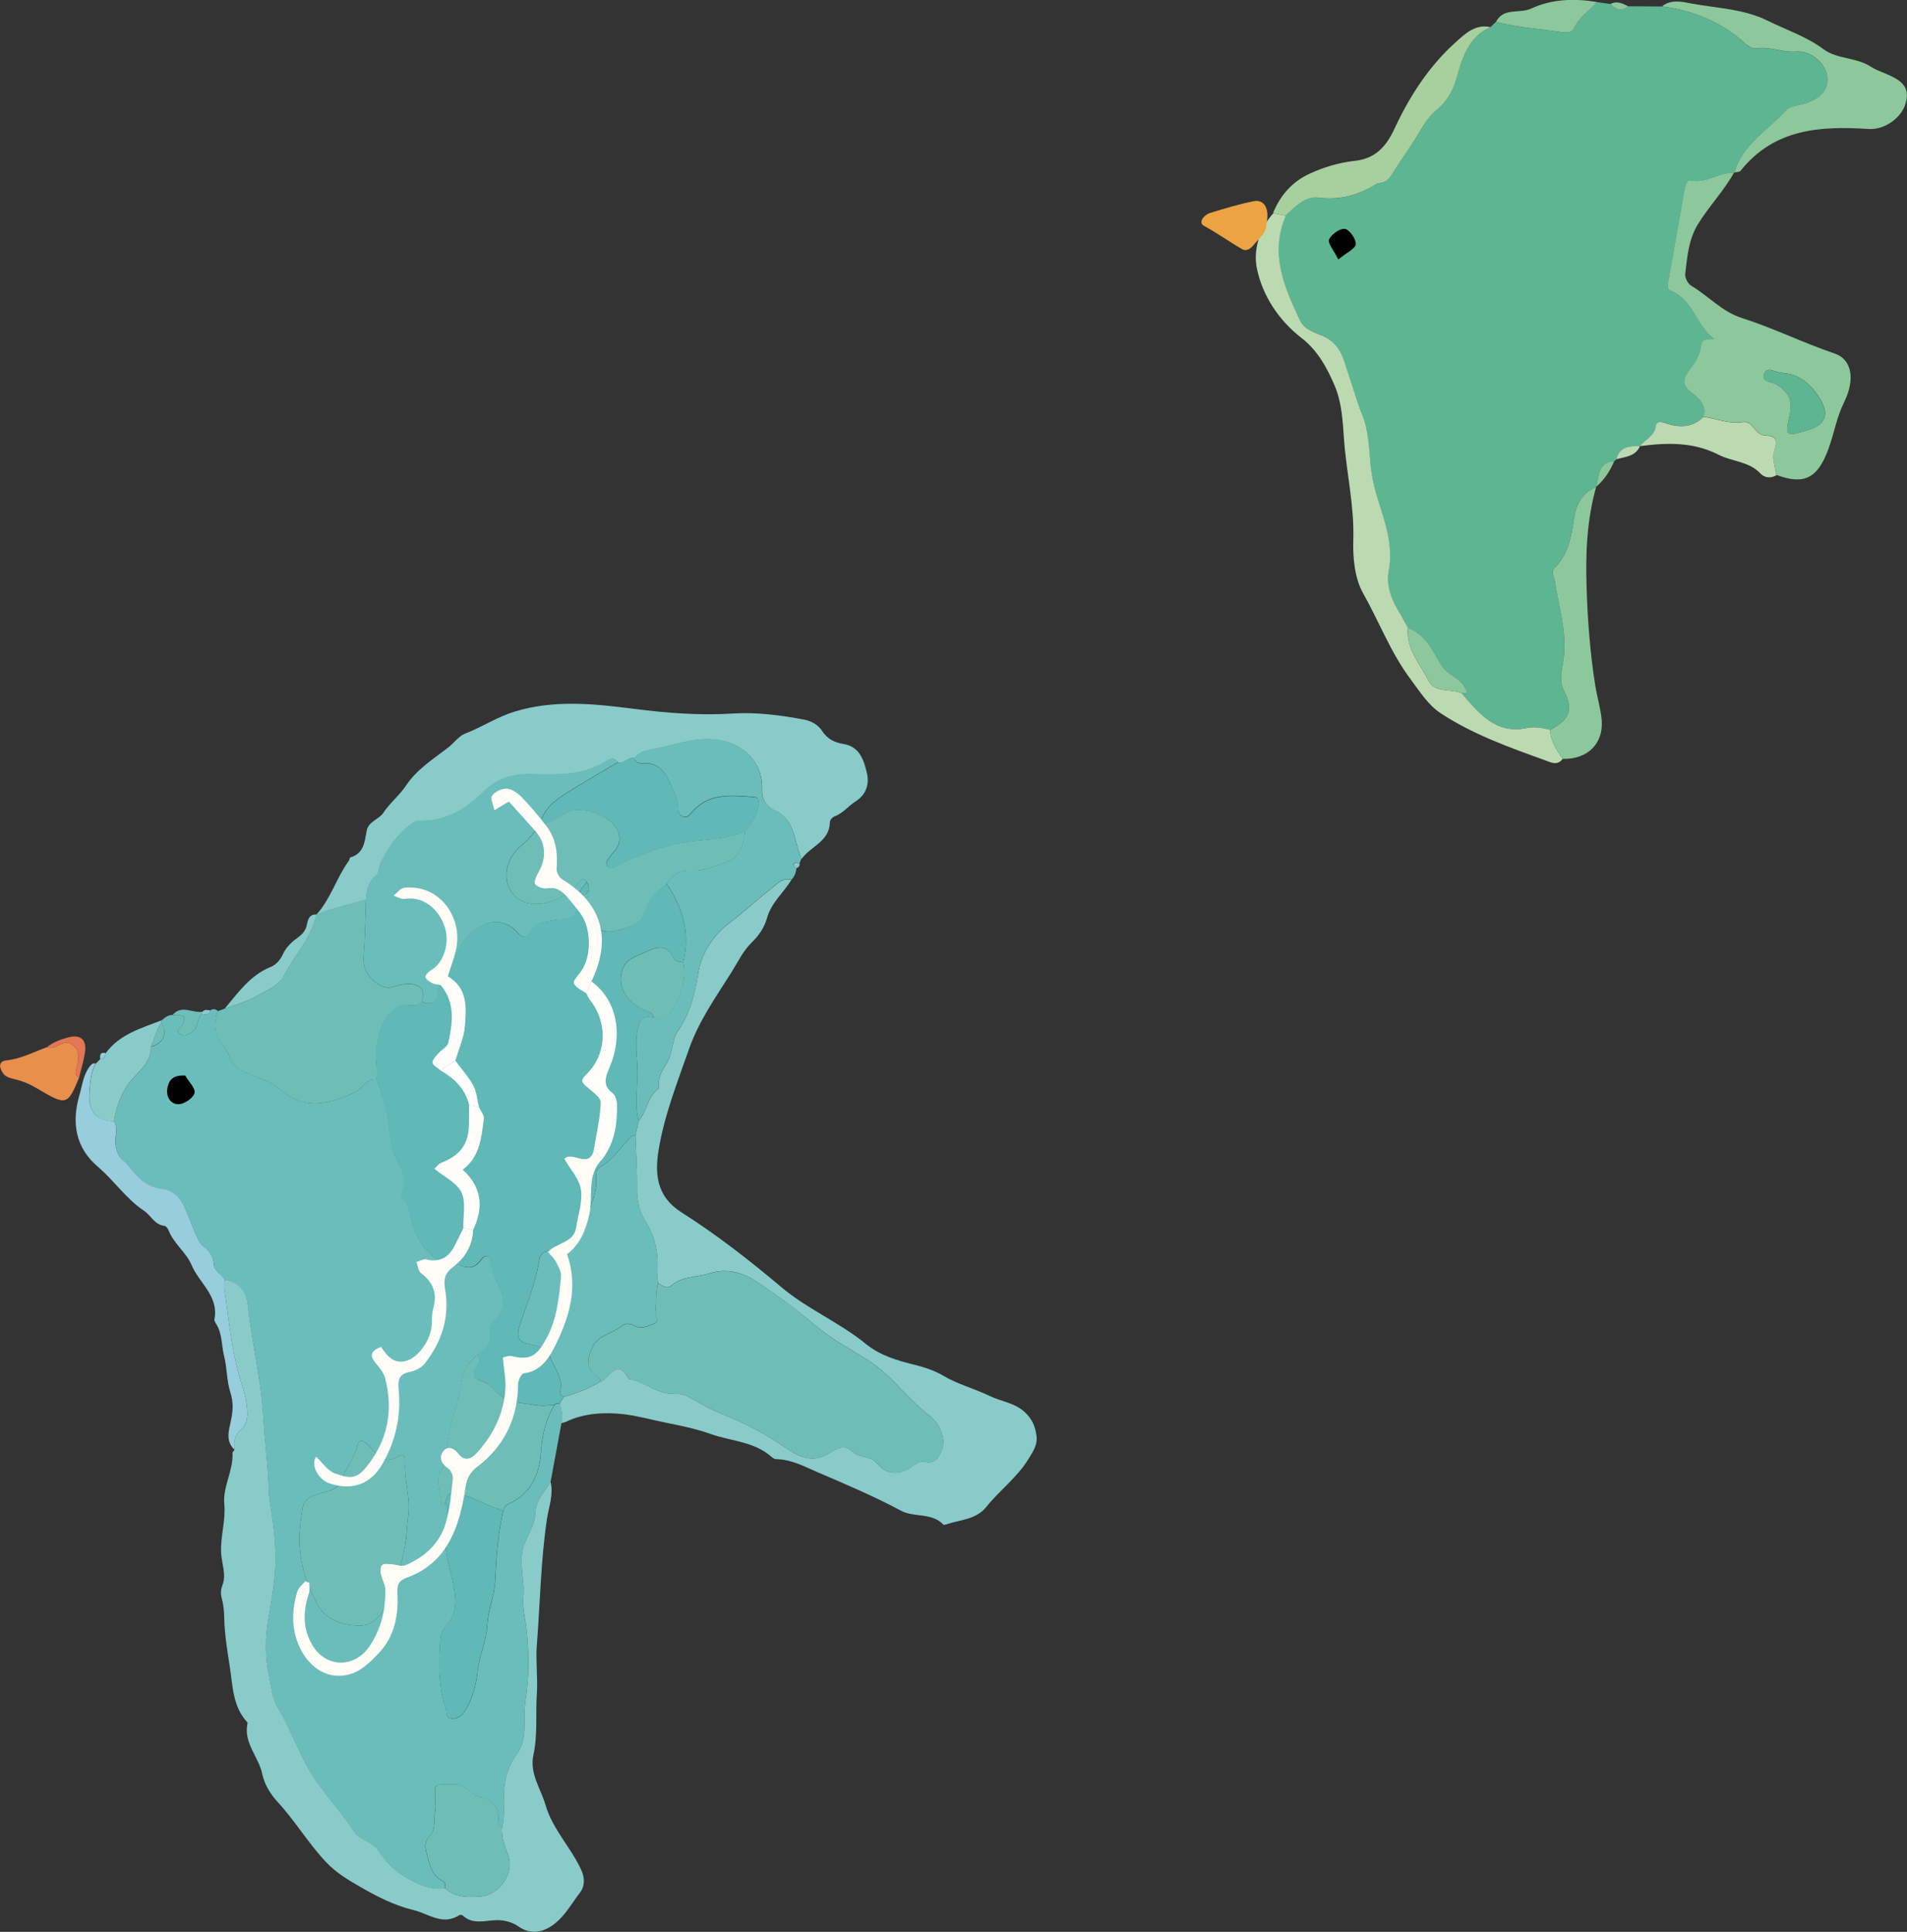 <?xml version="1.0" encoding="UTF-8"?>
<svg id="_レイヤー_2" data-name="レイヤー_2" xmlns="http://www.w3.org/2000/svg" viewBox="0 0 197.25 199.76">
  <rect x="0" y="0" width="197.25" height="199.76" fill="#333333" stroke="none"/>
  <defs>
    <style>
      .cls-1 {
        fill: #8dc79c;
      }

      .cls-2 {
        fill: #fffcf8;
      }

      .cls-3 {
        fill: #fffefb;
      }

      .cls-4 {
        fill: #60b8b7;
      }

      .cls-5 {
        fill: #5db592;
      }

      .cls-6 {
        fill: #e17754;
      }

      .cls-7 {
        fill: #fffcf6;
      }

      .cls-8 {
        fill: #bcdab2;
      }

      .cls-9 {
        fill: #89cbc9;
      }

      .cls-10 {
        fill: #fefefe;
      }

      .cls-11 {
        fill: #fffdfa;
      }

      .cls-12 {
        fill: #eba344;
      }

      .cls-13 {
        fill: #a8cf9e;
      }

      .cls-14 {
        fill: #e88f4e;
      }

      .cls-15 {
        fill: #6bbdbc;
      }

      .cls-16 {
        fill: #6ebeb7;
      }

      .cls-17 {
        fill: #97cddc;
      }
    </style>
  </defs>
  <g id="_レイヤー_1-2" data-name="レイヤー_1">
    <g>
      <g>
        <path class="cls-15" d="M58.07,147.17c-.37,2.02-.75,4.04-1.12,6.06-.62,1.08-1.57,1.92-1.61,3.39-.02,1.01-.71,2.01-1.09,3.02-.68,1.8.05,3.65-.13,5.48-.11,1.11.23,2.27.35,3.41.24,2.43.28,4.89-.11,7.28-.31,1.89.29,4-.94,5.65-1.33,1.78-1.37,3.75-1.31,5.77.02.62-.07,1.21-.19,1.8-.14-.16-.42-.35-.4-.49.25-1.62-.53-2.35-2.02-2.78-.93-.26-1.36-1.31-2.71-1.26-1.85.07-1.86-.25-1.79,1.65.01.35.08.7.01,1.04-.17.88.09,1.94-.52,2.59-.59.64-.55,1.15-.37,1.85.29,1.14.5,2.3,1.71,2.91.24.12.23.45.19.71-1.46.23-2.77-.42-3.93-1.05-1.13-.62-2.2-1.64-2.88-2.74-.66-1.07-1.93-1.06-2.57-2.03-1.17-1.76-2.56-3.34-3.8-5.05-1.76-2.42-2.59-5.25-4.1-7.76-.6-1-.71-2.29-.93-3.34-.39-1.83-.41-3.84-.06-5.86.36-2.08.76-4.23.75-6.37,0-1.33-.16-2.7-.33-4.01-.13-.98-.36-2.1-.39-3.04-.06-2.53-.43-5.01-.56-7.51-.2-3.91-1.18-7.69-1.6-11.56-.16-1.54-.94-2.33-2.38-2.6-.32-.56-1.07-.87-1.11-1.55-.05-.88-.51-1.42-1.16-1.92-.23-.17-.37-.47-.5-.74-.46-.93-.79-1.92-1.19-2.88-.51-1.22-1.25-2.12-2.52-2.27-1.55-.18-2.45-1.14-3.32-2.23-.19-.23-.39-.46-.63-.65-.54-.43-.7-.95-.84-1.64-.16-.84.35-1.7-.18-2.47.19-1.21.55-2.32,1.18-3.43.83-1.47,2.67-2.33,2.65-4.3,1.3-.36,1.76-1.43,1.06-2.45.01-.1.02-.19.04-.29.33-.28.66-.57,1.13-.56.5.18,1.7-.33,1.04,1-.17.34-.83.57-.24,1,.47.34.9-.05,1.29-.32.63-.43.36-1.34.94-1.79.38.08.75.15.88-.37.28-.19.54-.13.79.07-.53,1.37-.34,2.6.65,3.72.22.25.36.59.49.91.33.85.88,1.4,1.77,1.75,1.26.5,2.55.87,3.65,1.82,2.41,2.08,5.05,1.41,7.61.2.77-.36,1.12-1.47,2.22-1.29.25.45.34.97.52,1.43.75,1.89.72,3.93,1.2,5.87.35,1.41,1.85,2.68.87,4.37-.06.11,0,.38.11.48.78.75.72,1.79,1,2.72.45,1.48,1.18,2.72,2.51,3.64.75.52,1.6.27,2.33.62.9.44,1.64.4,2.28-.48.48-.66.87-.48,1.02.25.17.85.45,1.64.83,2.43.58,1.22.75,2.46-.42,3.53-.36.33-.56.85-.48,1.31.19,1.17-.62,1.68-1.33,2.28-.92.66-1.42,1.67-1.6,2.68-.49,2.76-1.61,5.38-1.67,8.22,0,.31-.23.65-.42.93-.78,1.15-.07,2.32-.04,3.48,0,.16.28.13.43,0,.27.43.19.91.24,1.38.14,1.16-.27,2.34-.19,3.4.08,1.09.47,2.26.71,3.4.34,1.63.57,3.23-.77,4.61-.27.27-.48.68-.52,1.16-.17,2.47-.25,4.92.56,7.31.13.37-.08.96.56,1.04.63.08,1.1-.28,1.41-.76.8-1.26,1.19-2.78,1.33-4.15.17-1.63.91-3.09.99-4.68.08-1.61.76-3.09.83-4.67.11-2.44.28-4.87.83-7.26.07-.32.27-.55.56-.68,2.28-1.03,3.17-3.02,3.33-5.29.13-1.77.47-3.41,1.4-4.92.15-.18.35-.19.55-.15.26.66.29,1.34.19,2.03ZM41.77,160.4c.31-1.12.29-2.43.46-3.71.26-1.91-.47-3.68-.33-5.54.06-.82-.37-.81-.87-.49-.55.35-1.12.37-1.6.07-.5-.32-.87-.83-1.29-1.26-.4-.41-.99-.8-1.17,0-.28,1.28-1.16,2.23-1.56,3.41-.27.77-.79,1.11-1.48,1.31-2.74.77-2.54.81-2.87,3.47-.37,3.02.39,5.66,1.77,8.22.88,1.64,2.51,2.13,4.16,2.22,1.26.07,2.26-.71,2.86-1.92.88-1.8,1.53-3.67,1.92-5.78Z"/>
        <path class="cls-9" d="M23.25,132.32c1.44.27,2.22,1.06,2.38,2.6.41,3.87,1.39,7.65,1.6,11.56.13,2.5.5,4.99.56,7.51.02.93.26,2.06.39,3.04.17,1.3.32,2.68.33,4.01,0,2.14-.39,4.29-.75,6.37-.35,2.02-.33,4.03.06,5.86.22,1.05.33,2.34.93,3.34,1.51,2.51,2.34,5.34,4.1,7.76,1.24,1.71,2.64,3.3,3.8,5.05.65.97,1.91.96,2.57,2.03.68,1.1,1.74,2.12,2.88,2.74,1.16.64,2.47,1.28,3.93,1.05,1.09.98,2.34.98,3.74.85,1.89-.17,3.47-2.42,2.79-4.22-.34-.91-.7-1.84-.64-2.85.12-.59.21-1.18.19-1.8-.06-2.02-.02-3.99,1.31-5.77,1.23-1.64.63-3.76.94-5.65.39-2.39.36-4.85.11-7.28-.11-1.14-.46-2.3-.35-3.41.18-1.83-.56-3.68.13-5.48.38-1.01,1.07-2,1.09-3.02.03-1.47.99-2.31,1.61-3.39.32,1.31-.18,2.58-.37,3.82-.65,4.33-.71,8.7-1.05,13.05-.13,1.67.11,3.36,0,5.05-.14,2.1.1,4.23-.35,6.3-.43,1.95.74,3.47,1.24,5.18.73,2.53,2.63,4.4,3.7,6.73.38.83.39,1.68-.13,2.35-.9,1.17-1.59,2.51-2.85,3.39-1.14.8-2.36.92-3.5.12-.77-.54-1.66-.7-2.47-.65-1.17.06-2.3.44-3.3-.49-.07-.07-.28-.09-.37-.03-1.73,1.1-3.15-.15-4.72-.53-2.04-.49-3.89-1.46-5.62-2.46-1.14-.66-2.38-1.39-3.42-2.49-1.83-1.93-3.17-4.21-4.95-6.15-.75-.81-1.42-1.81-1.66-2.97-.37-1.78-1.96-3.21-1.53-5.22,0-.04,0-.1-.02-.13-1.53-1.65-1.5-3.8-1.82-5.82-.25-1.6-.52-3.22-.56-4.84-.02-.7-.05-1.36-.23-2.02-.14-.51-.18-.95.04-1.5.43-1.09-.09-2.26-.14-3.37-.07-1.71.49-3.31.33-5.01-.17-1.8.95-3.47.85-5.3,0-.1.14-.21.21-.32-.09-.8-.03-1.53.68-2.09.64-.51.68-1.3.63-2.02-.05-.8-.21-1.62-.47-2.38-1.03-3.02-1.34-6.17-1.77-9.3-.08-.59-.24-1.19-.08-1.8Z"/>
        <path class="cls-9" d="M58.07,147.17c.11-.69.07-1.37-.19-2.03.15-.23.3-.47.44-.7,1.33-.38,2.62-.85,3.8-1.59.04-.01.09-.01.13-.04.89-.52,1.65-2.41,2.77-.24.01.03.08.03.12.04,1.41.22,2.5,1.27,3.94,1.48.66.1,1.37-.06,2.02.29,1.24.67,2.46,1.4,3.77,1.91,2.3.91,4.43,2.06,6.47,3.46,1.25.86,2.64,1.55,4.28.61.76-.44,1.62-1.19,2.59-.24.69.68,1.83.36,2.53,1.21.94,1.15,2.08,1.21,3.35.47.51-.3.94-.8,1.64-.64,1.04.24,1.42-.56,1.69-1.27.43-1.13-.22-2.68-1.23-3.46-1.33-1.02-2.47-2.27-3.62-3.44-.95-.98-1.92-1.82-3.06-2.52-1.76-1.08-3.6-2.07-5.16-3.4-1.91-1.63-3.94-3.1-6.01-4.49-1.43-.96-3.07-1.51-4.99-.9-1.29.41-2.74.25-3.88,1.22-.49.42-.98.07-1.4-.27-.03-.21-.11-.43-.1-.64.17-2.02-.06-3.92-1.2-5.68-.66-1.03-.9-2.2-.88-3.47.03-1.8-.1-3.61-.16-5.41.11-.51.22-1.02.33-1.53.88-.98.9-2.51,2.05-3.33.03-.02.04-.08.03-.12-.12-1,.37-1.81.86-2.59.64-1.02.46-2.32,1.14-3.29,1.22-1.76,1.74-3.8,2.06-5.82.36-2.35,1.72-4.18,3.35-5.39,1.49-1.11,2.81-2.39,4.27-3.51.61-.47,1.13-1.12,2.04-.87-.81,1.33-2.08,2.35-2.53,3.96-.26.93-.8,1.77-1.56,2.5-.89.86-1.44,2.02-2.1,3.08-1.62,2.56-3.37,5.03-4.39,7.92-1.2,3.44-2.56,6.85-3.15,10.44-.4,2.45-.26,4.82,2.34,6.47,3.63,2.3,7.04,4.96,10.33,7.73,2.71,2.29,6.02,3.65,8.74,5.87,1.55,1.26,3.29,1.73,5.12,2.19,1,.25,2.02.59,2.9,1.11,1.52.9,3.22,1.33,4.77,2.08,1.2.59,2.59.7,3.66,1.68.78.72,1.1,1.51,1.22,2.47.12.92-.32,1.53-.8,2.34-1.19,1.96-3.01,3.27-4.39,5-1.07,1.34-2.75,1.32-4.19,1.82-.08.03-.21.05-.25.01-1.21-1.27-3.03-.71-4.39-1.44-2.78-1.49-5.69-2.72-8.58-3.96-1.37-.59-2.75-1.35-4.34-1.37-.16,0-.33-.12-.46-.23-1.8-1.6-4.18-1.62-6.3-2.37-1.52-.54-3.03-.85-4.59-1.16-1.46-.29-3.01-.73-4.43-.89-1.92-.21-4.04-.13-5.93.78-.15.07-.33.1-.5.15Z"/>
        <path class="cls-9" d="M32.74,94.56c1.48-1.63,2.06-3.8,3.34-5.55.08-.1.08-.32.16-.35,1.39-.41,1.48-1.6,1.68-2.73.18-.99,1.28-1.22,1.69-1.83.71-1.07,1.7-1.84,2.4-2.89,1.1-1.64,2.76-2.7,4.31-3.88.59-.45,1.15-1.23,1.76-1.46,1.76-.67,3.32-1.73,5.16-2.29,4.12-1.25,8.18-.81,12.29-.29,3.42.44,6.83.71,10.31.49,2.42-.15,4.91.17,7.34.63.77.15,1.47.57,1.84,1.15.56.87,1.3,1.22,2.22,1.37,1.72.27,2.13,1.75,2.43,3.02.24,1,.01,2.17-1.16,2.91-.75.47-1.31,1.24-2.2,1.56-.21.08-.47.38-.47.59-.03,2.02-2.01,2.5-2.93,3.81-.06-.15-.13-.31-.18-.46-.6-1.69-.59-3.68-2.66-4.59-.73-.32-1.29-1.08-1.24-2.09.11-2.44-1.45-4.36-3.79-5-2.57-.7-4.93.29-7.35.77-.74.15-1.56.25-2.06.96-.65-.18-1.05.61-1.7.44-.42-.66-.98-.3-1.36-.06-2.4,1.5-5.09,1.32-7.71,1.28-1.86-.02-3.48.48-4.74,1.73-1.96,1.94-4.13,3.22-6.98,3.1-.11,0-.24.08-.34.15-1.59,1.07-2.65,2.59-3.46,4.28-.16.34-.09.91-.41,1.17-.82.67-.99,1.55-1.04,2.51-1.7.55-3.48.85-5.13,1.58Z"/>
        <path class="cls-16" d="M32.74,94.56c1.65-.73,3.43-1.03,5.13-1.58-.08,1.93-.09,3.86-.25,5.79-.12,1.36.33,2.16,1.48,2.99,1.02.73,1.71.15,2.53.03,1.33-.19,2.57.19,1.98,1.8-.62.74-1.53.09-2.23.45-1.75.9-2.16,2.58-2.44,4.3-.18,1.1.22,2.22-.01,3.32-1.1-.18-1.45.93-2.22,1.29-2.56,1.21-5.19,1.88-7.61-.2-1.1-.95-2.39-1.32-3.65-1.82-.89-.35-1.44-.9-1.77-1.75-.12-.32-.26-.66-.49-.91-1-1.11-1.19-2.35-.65-3.72.23-.08.46-.17.69-.25,1.05-.39,2.17-.66,3.13-1.21,1.04-.59,2.46-1.18,2.9-2.04,1.12-2.18,2.94-4,3.45-6.48h0Z"/>
        <path class="cls-15" d="M65.61,78.38c.5-.71,1.33-.82,2.06-.96,2.42-.48,4.78-1.47,7.35-.77,2.34.64,3.9,2.56,3.79,5-.05,1.01.52,1.77,1.24,2.09,2.07.92,2.06,2.9,2.66,4.59.06.16.12.31.18.46-.06.15-.13.31-.19.46-.23.01-.54-.2-.64.18-.02.07.22.2.33.31-.06.46-.18.89-.53,1.22-.91-.26-1.44.4-2.04.87-1.46,1.12-2.78,2.4-4.27,3.51-1.63,1.21-2.99,3.04-3.35,5.39-.31,2.03-.83,4.06-2.06,5.82-.68.97-.49,2.27-1.14,3.29-.49.78-.98,1.59-.86,2.59,0,.04,0,.1-.03.12-1.15.82-1.16,2.34-2.05,3.33-.48-1.78-.06-3.58-.12-5.38-.05-1.41-.29-2.84.06-4.25.21-.85.61-1.33,1.56-1.01.67.14,1.34.1,1.73-.51,1.03-1.58,1.76-3.27,1.38-5.23.74-2.99-.03-5.65-1.72-8.12.61-.91,1.37-1.44,2.56-1.36,1.29.08,2.53-.5,3.69-.91,1.27-.45,1.74-1.83,1.87-3.19.63-.78,1.23-1.58,1.37-2.62.06-.42.12-.86-.43-.9-2.36-.17-4.77-.49-6.54,1.67-.19.23-.45.47-.78.37-.37-.11-.56-.46-.56-.81,0-1.13-.57-2.05-1.01-3.02-.51-1.12-1.38-1.79-2.66-1.71-.48.03-.75-.07-.86-.54Z"/>
        <path class="cls-17" d="M23.25,132.32c-.15.61,0,1.2.08,1.8.43,3.13.74,6.28,1.77,9.3.26.76.41,1.58.47,2.38.05.72,0,1.51-.63,2.02-.7.56-.77,1.29-.68,2.09-.97-.9-.58-2.02-.37-3.03.21-1.02.27-1.86-.07-2.93-.37-1.15-.33-2.49-.64-3.73-.28-1.1-.17-2.3-.82-3.32-.09-.14-.21-.33-.18-.48.47-2.39-1.56-3.73-2.35-5.58-.57-1.35-1.85-2.23-2.39-3.61-.07-.19-.26-.45-.42-.47-1.04-.11-1.4-1.08-2.12-1.56-1.86-1.24-3.08-3.11-4.76-4.54-2.29-1.94-2.77-4.49-1.93-7.4.31-1.07.4-2.16,1.14-3.07.17-.21.31-.27.54-.22-.5.84-.54,1.77-.63,2.73-.2,2.11.53,3.13,2.52,3.25.53.78.02,1.64.18,2.47.13.7.3,1.21.84,1.64.23.19.44.41.63.65.87,1.09,1.77,2.05,3.32,2.23,1.28.14,2.02,1.05,2.52,2.27.4.96.73,1.94,1.19,2.88.13.27.28.57.5.74.65.49,1.11,1.03,1.16,1.92.04.69.78,1,1.11,1.55Z"/>
        <path class="cls-9" d="M11.79,115.97c-1.99-.12-2.72-1.14-2.52-3.25.09-.95.13-1.88.63-2.73.16-.16.32-.32.48-.48.43.01.48-.32.56-.62,1.44-1.96,3.68-2.57,5.78-3.39-.01.1-.02.19-.04.29-.55.73-.68,1.64-1.06,2.45.02,1.97-1.82,2.83-2.65,4.3-.63,1.11-.99,2.22-1.18,3.43Z"/>
        <path class="cls-9" d="M32.73,94.56c-.52,2.49-2.34,4.3-3.45,6.48-.44.86-1.86,1.45-2.9,2.04-.96.55-2.08.82-3.13,1.21,1.39-1.66,2.64-3.46,4.76-4.31.59-.24,1-.77,1.23-1.27.37-.82,1-1.36,1.65-1.83.51-.38.76-.76.87-1.34.1-.54.29-1.02.99-.98Z"/>
        <path class="cls-16" d="M20.88,104.84c-.58.46-.31,1.36-.94,1.79-.39.27-.82.66-1.29.32-.59-.43.07-.67.24-1,.65-1.34-.54-.82-1.04-1,.92-1.1,2.06-.16,3.09-.33-.02.07-.04.15-.05.22Z"/>
        <path class="cls-9" d="M82.41,89.76c-.12-.1-.35-.24-.33-.31.1-.37.41-.16.64-.18.01.23-.08.4-.31.49Z"/>
        <path class="cls-9" d="M20.88,104.84c0-.08.03-.15.05-.22.24-.27.54-.19.83-.14-.13.52-.5.44-.88.37Z"/>
        <path class="cls-17" d="M10.93,108.89c-.08.31-.13.63-.56.62-.06-.43,0-.74.56-.62Z"/>
        <path class="cls-4" d="M68.95,91.4c1.69,2.47,2.46,5.14,1.72,8.12-.37-.1-.87-.06-1.03-.46-.59-1.47-1.78-1.14-2.68-.7-1,.48-2.32.71-2.65,2.12-.39,1.68.47,3.11,2.52,4.07.34.16.8.15.73.71-.95-.33-1.35.16-1.56,1.01-.35,1.41-.11,2.85-.06,4.25.07,1.79-.36,3.6.12,5.38-.11.51-.22,1.02-.33,1.53-.13.01-.3-.03-.38.04-1.14,1.1-1.98,2.51-3.43,3.3-.19.1-.3.56-.27.83.2,2.08-.87,3.75-1.7,5.49-.65,1.36-1.7,2.23-3.27,2.29-.54.02-.82.39-.88.81-.39,2.45-1.35,4.74-2.11,7.07-.38,1.18.2,1.59,1.17,1.74.86.13,1.73.45,2,1.22.43,1.22,1.49,2.29,1.06,3.77-.07.24.19.36.4.44-.15.23-.3.47-.45.7-.21-.04-.4-.03-.55.15-.56.02-1.13.13-1.68.04-1.53-.25-3.17-.25-4.36-1.44-.43-.43-.76-.85-1.4-1.04-.83-.24-1.27-.85-.53-1.63.43-.45.22-.75-.01-1.12.72-.6,1.52-1.11,1.33-2.28-.08-.46.12-.98.48-1.31,1.17-1.07,1-2.31.42-3.53-.38-.79-.66-1.58-.83-2.43-.15-.73-.54-.91-1.02-.25-.63.87-1.38.91-2.28.48-.72-.36-1.58-.1-2.33-.62-1.32-.92-2.06-2.16-2.51-3.64-.28-.93-.22-1.97-1-2.72-.1-.1-.17-.37-.11-.48.98-1.69-.52-2.96-.87-4.37-.48-1.94-.46-3.98-1.2-5.87-.18-.46-.27-.98-.52-1.43.24-1.11-.16-2.23.01-3.32.28-1.72.69-3.4,2.44-4.3.7-.36,1.6.29,2.23-.45q1.63.62,1.65-1.16c0-.48.14-.92.35-1.37.58-1.23,1.41-2.29,2.14-3.41,1.39-2.14,4-3.28,5.82-1.17.5.58.9.51,1.2-.02.61-1.05,1.54-1.13,2.61-1.32.82-.15,2.26.15,2.26-1.46.54.17.89.59,1.08,1.05.53,1.31,1.74,1.82,2.81,1.55,1.21-.3,2.78-.51,3.23-2.15.34-1.22,1.27-1.96,2.19-2.72Z"/>
        <path class="cls-16" d="M41.77,160.4c-.39,2.11-1.05,3.98-1.92,5.78-.59,1.21-1.6,1.99-2.86,1.92-1.65-.09-3.28-.58-4.16-2.22-1.38-2.56-2.14-5.21-1.77-8.22.33-2.67.14-2.7,2.87-3.47.69-.19,1.21-.53,1.48-1.31.4-1.18,1.28-2.13,1.56-3.41.17-.79.76-.41,1.17,0,.42.43.79.94,1.29,1.26.48.3,1.05.28,1.6-.07.5-.32.93-.33.87.49-.14,1.85.59,3.63.33,5.54-.17,1.27-.16,2.58-.46,3.71Z"/>
        <path class="cls-16" d="M49.36,140.1c.23.37.44.67.01,1.12-.74.78-.3,1.38.53,1.63.64.19.97.6,1.4,1.04,1.18,1.19,2.83,1.2,4.36,1.44.54.09,1.12-.02,1.68-.04-.93,1.51-1.27,3.14-1.4,4.92-.16,2.27-1.05,4.26-3.33,5.29-.29.13-.49.35-.56.68-1.52-.39-2.86-1.25-4.4-1.67-1.11-.3-1.43-.06-1.59.91-.15.13-.42.15-.43,0-.03-1.16-.74-2.33.04-3.48.19-.28.41-.62.42-.93.06-2.84,1.18-5.47,1.67-8.22.18-1.01.68-2.02,1.6-2.68Z"/>
        <path class="cls-4" d="M46.06,155.42c.15-.97.47-1.22,1.59-.91,1.54.42,2.88,1.27,4.4,1.67-.55,2.39-.72,4.82-.83,7.26-.07,1.58-.76,3.06-.83,4.67-.08,1.59-.82,3.05-.99,4.68-.14,1.37-.53,2.89-1.33,4.15-.31.48-.78.84-1.41.76-.64-.08-.43-.66-.56-1.04-.81-2.39-.73-4.84-.56-7.31.03-.48.25-.89.52-1.16,1.34-1.38,1.12-2.98.77-4.61-.24-1.14-.63-2.31-.71-3.4-.08-1.06.33-2.24.19-3.4-.05-.47.03-.95-.24-1.38Z"/>
        <path class="cls-16" d="M51.92,189.02c-.06,1.01.29,1.94.64,2.85.68,1.8-.9,4.05-2.79,4.22-1.4.13-2.65.13-3.74-.85.05-.27.06-.59-.19-.71-1.21-.61-1.42-1.76-1.71-2.91-.18-.7-.22-1.22.37-1.85.61-.66.35-1.72.52-2.59.06-.33,0-.69-.01-1.04-.07-1.9-.05-1.58,1.79-1.65,1.36-.05,1.79,1,2.71,1.26,1.49.42,2.27,1.16,2.02,2.78-.02.14.26.33.4.49Z"/>
        <path class="cls-16" d="M15.62,108.23c.37-.81.51-1.72,1.06-2.45.7,1.01.24,2.08-1.06,2.45Z"/>
        <path class="cls-16" d="M68.08,132.64c.42.35.91.69,1.4.27,1.14-.97,2.59-.81,3.88-1.22,1.92-.6,3.56-.06,4.99.9,2.07,1.38,4.1,2.85,6.01,4.49,1.55,1.33,3.4,2.32,5.16,3.4,1.15.71,2.11,1.54,3.06,2.52,1.15,1.18,2.29,2.43,3.62,3.44,1.01.77,1.66,2.33,1.23,3.46-.27.71-.64,1.51-1.69,1.27-.71-.16-1.13.34-1.64.64-1.27.74-2.41.68-3.35-.47-.7-.85-1.84-.53-2.53-1.21-.97-.95-1.83-.2-2.59.24-1.64.94-3.03.24-4.28-.61-2.04-1.4-4.17-2.55-6.47-3.46-1.31-.52-2.53-1.24-3.77-1.91-.65-.35-1.35-.19-2.02-.29-1.45-.21-2.54-1.25-3.94-1.48-.04,0-.1-.01-.12-.04-1.12-2.17-1.89-.28-2.77.24-.04.02-.08.02-.13.04-.07-.15-.11-.38-.23-.45-1.44-.88-1.14-2.11-.54-3.25.59-1.12,1.99-1.25,2.9-2.01.4-.33.88-.34,1.43-.03.63.35,1.38,0,1.99-.24.61-.24.02-.84.1-1.27.16-.98-.03-1.99.3-2.95Z"/>
        <path class="cls-15" d="M68.08,132.64c-.33.96-.14,1.97-.3,2.95-.07.43.51,1.04-.1,1.27-.61.24-1.36.59-1.99.24-.56-.31-1.03-.3-1.43.03-.91.77-2.31.89-2.9,2.01-.6,1.15-.91,2.37.54,3.25.12.08.16.3.23.45-1.18.74-2.47,1.21-3.8,1.59-.21-.08-.47-.2-.4-.44.43-1.48-.63-2.55-1.06-3.77-.27-.76-1.14-1.08-2-1.22-.97-.15-1.55-.56-1.17-1.74.76-2.34,1.72-4.62,2.11-7.07.07-.42.34-.78.88-.81,1.57-.06,2.62-.93,3.27-2.29.83-1.74,1.9-3.42,1.7-5.49-.03-.28.08-.73.27-.83,1.45-.79,2.29-2.2,3.43-3.3.07-.07.25-.03.38-.04.06,1.81.19,3.61.16,5.41-.02,1.26.22,2.44.88,3.47,1.14,1.76,1.37,3.67,1.2,5.68-.02.21.06.43.1.64Z"/>
        <path class="cls-15" d="M59.64,93.67c0,1.62-1.44,1.32-2.26,1.46-1.07.19-2,.27-2.61,1.32-.31.53-.7.6-1.2.02-1.82-2.12-4.43-.97-5.82,1.17-.73,1.13-1.56,2.19-2.14,3.41-.21.44-.35.88-.35,1.37q-.02,1.78-1.65,1.16c.59-1.61-.65-2-1.98-1.8-.82.12-1.52.7-2.53-.03-1.15-.82-1.6-1.63-1.48-2.99.16-1.92.18-3.86.25-5.79.05-.96.22-1.84,1.04-2.51.31-.26.25-.83.41-1.17.81-1.69,1.88-3.2,3.46-4.28.1-.07.23-.15.34-.15,2.84.12,5.01-1.17,6.98-3.1,1.26-1.25,2.88-1.75,4.74-1.73,2.62.03,5.31.22,7.71-1.28.38-.24.94-.59,1.36.06-1.55.92-3.1,1.82-4.64,2.76-1.43.88-2.9,1.73-3.4,3.52-.5.91-1.12,1.67-1.96,2.35-1.59,1.29-1.95,3.41-1.04,4.75.92,1.35,2.71,1.66,4.63.82.92-.4,1.72-.92,2.33-1.75.36-.49.54-.45.87-.05-.33.45-.78.82-.84,1.42l-.22,1.02Z"/>
        <path class="cls-4" d="M55.88,85.11c.5-1.79,1.97-2.64,3.4-3.52,1.53-.94,3.09-1.84,4.64-2.76.65.17,1.05-.61,1.7-.44.1.47.38.57.86.54,1.28-.08,2.15.59,2.66,1.71.44.97,1.02,1.89,1.01,3.02,0,.34.18.7.56.81.33.1.59-.14.78-.37,1.77-2.16,4.18-1.84,6.54-1.67.55.04.49.48.43.9-.14,1.04-.74,1.84-1.37,2.62-1.75.83-3.66.83-5.53,1.07-2.68.34-5.18,1.24-7.58,2.45-.36.18-.84.56-1.16.13-.3-.4.18-.79.38-1.15.12-.22.34-.39.49-.59.45-.61.51-1.3.21-1.97-.67-1.48-3.39-2.5-4.93-2-1.06.34-1.84,1.37-3.08,1.24Z"/>
        <path class="cls-16" d="M55.88,85.11c1.24.13,2.02-.9,3.08-1.24,1.54-.5,4.26.52,4.93,2,.3.67.24,1.36-.21,1.97-.15.21-.37.37-.49.59-.2.36-.69.75-.38,1.15.32.43.8.05,1.16-.13,2.4-1.21,4.9-2.11,7.58-2.45,1.87-.23,3.78-.24,5.53-1.07-.13,1.36-.6,2.74-1.87,3.19-1.17.41-2.4.99-3.69.91-1.19-.08-1.95.45-2.56,1.36-.92.75-1.86,1.5-2.19,2.72-.45,1.64-2.02,1.85-3.23,2.15-1.06.27-2.28-.24-2.81-1.55-.19-.46-.54-.88-1.08-1.05l.22-1.02c.92-.09,1.34-.48.84-1.42-.33-.4-.51-.44-.87.05-.61.83-1.41,1.34-2.33,1.75-1.92.84-3.71.53-4.63-.82-.91-1.34-.54-3.47,1.04-4.75.84-.68,1.46-1.43,1.96-2.35Z"/>
        <path class="cls-16" d="M67.57,105.27c.07-.57-.38-.55-.73-.71-2.06-.96-2.91-2.39-2.52-4.07.33-1.41,1.65-1.63,2.65-2.12.9-.44,2.09-.77,2.68.7.16.39.66.36,1.03.46.38,1.96-.35,3.65-1.38,5.23-.4.61-1.06.65-1.73.51Z"/>
        <path class="cls-4" d="M60.7,91.23c.5.93.08,1.33-.84,1.42.06-.6.51-.97.84-1.42Z"/>
        <path class="cls-14" d="M8.18,111.43c-1.18,2.87-1.3,2.94-4.41,1.08-.72-.43-1.43-.72-2.22-.91-.46-.11-.98-.23-1.24-.63-.37-.54-.55-1.23.4-1.33,1.49-.16,2.77-.87,4.14-1.35.35.12.71.05,1.01-.11.59-.31,1.14-.6,1.76-.04.62.56.5,1.21.4,1.91-.06.46-.53,1,.16,1.38Z"/>
        <path class="cls-6" d="M8.18,111.43c-.69-.38-.23-.92-.16-1.38.1-.7.21-1.36-.4-1.91-.62-.56-1.16-.27-1.76.04-.3.16-.66.23-1.01.11.64-.54,1.43-.81,2.21-1.02,1.3-.35,1.95.26,1.72,1.64-.14.85-.4,1.68-.6,2.53Z"/>
        <path class="cls-7" d="M62.27,119.89c-1.64,1.63-.88,3.84-1.33,5.76-.39,1.65-.95,3.01-2.29,4.04,1.24,3.48.19,6.7-1.37,9.74-.58,1.13-1.45,2.39-3.08,2.57-.25.03-.6.71-.61,1.08,0,3.54-1.46,6.49-4.18,8.55-1.3.98-1.2,1.97-1.43,3.21-.67,3.62-2.02,6.87-5.86,8.28-.84.31-1.07.65-1.01,1.69.12,2.19-.3,4.39-1.9,6.09-.78.83-1.67,1.73-2.69,2.11-2.38.89-4.54-.44-5.6-2.84-.8-1.82-.73-3.72-.17-5.6.12-.41.55-.72.84-1.08.13.06.27.12.4.18,0,.35.07.72-.03,1.04-.6,1.83-.69,3.59.31,5.34,1.38,2.41,4.35,2.51,5.94.19,1.21-1.78,1.69-3.76,1.64-5.88-.01-.53-.34-1.05-.45-1.59-.06-.31-.06-.77.12-.94.18-.17.62-.1.95-.08.49.02,1.05.27,1.45.11,2.09-.88,3.66-2.36,4.25-4.59.38-1.42.52-2.92.67-4.39.04-.35-.23-.88-.53-1.08-.74-.48-.9-1.2-.46-1.74.47-.58,1.11-.35,1.61.31.54.71,1.23.54,1.78-.05,1.73-1.86,2.84-4.05,3.03-6.6.08-1.02-.15-2.06-.26-3.35.12-.02.58-.22.97-.13,1.84.43,2.52-.04,3.43-1.64,1.19-2.08,1.41-4.33,1.62-6.61.04-.49-.28-1.04-.52-1.51-.19-.36-.52-.65-.83-1.03.96-.99,2.66-.94,2.91-2.5.2-1.32.69-2.68.5-3.94-.17-1.12-1.11-2.11-1.72-3.18.82-.87,2.57,1.11,3.06-.93.29.33.57.66.86.99Z"/>
        <path class="cls-2" d="M48.94,127.18c-.07,1.62-.84,2.9-2.08,3.83-.84.63-1,1.3-.83,2.25.52,2.89-.32,5.46-2.09,7.73-.34.44-1,.76-1.56.87-1.2.22-1.23.96-1.14,1.91.26,2.69-.33,5.22-1.65,7.55-1.23,2.18-3.17,2.85-5.52,2.06-1.2-.41-1.95-1.95-1.37-2.75.65.6,1.2,1.48,1.97,1.74,1.78.6,2.36.64,3.81-1.47,1.73-2.51,2.14-5.4,1.36-8.38-.14-.55-.56-1.07-.94-1.52-.74-.86-.51-1.34.52-1.73.64.99,1.35,1.82,2.64,1.44,1.27-.39,2.54-2.26,2.6-3.74.02-.56,0-1.14.15-1.67.45-1.54,0-2.69-1.26-3.65-.29-.22-.33-.76-.48-1.15.35-.1.73-.35,1.03-.27,1.24.31,2.23-.1,2.88-1.33.34-.64.64-1.29.96-1.94l1.02.22Z"/>
        <path class="cls-2" d="M60.64,102.7c-1.9-1.08-1.34-1.14-.56-2.23,1.15-1.6,1.09-4.51-.06-6.04-.42-.55-.85-1.1-1.3-1.62-.55-.64-1.15-1.13-2.13-.95-.39.07-1.03-.15-1.25-.46-.15-.21.15-.84.36-1.21.85-1.45.77-3.01-.3-4.23-.9-1.03-1.83-2.04-2.76-3.07-.12.06-.23.12-.33.18-.39.23-.78.47-1.17.71-.1-.51-.45-1.2-.24-1.5.3-.42,1.02-.77,1.53-.73.54.04,1.14.48,1.55.9.9.93,1.74,1.94,2.53,2.96,1.01,1.3,1.19,2.81,1.06,4.42-.03.35.26.9.57,1.09,4.12,2.49,5.18,6.14,3.03,10.57-.18.41-.35.81-.53,1.22Z"/>
        <path class="cls-3" d="M60.64,102.7c.18-.41.35-.81.53-1.22,2.84,2.09,3.2,5.75,1.9,8.84-.41.99-.83,1.89.31,2.73.28.21.43.76.44,1.15.03,2.04-.25,4-1.54,5.69-.29-.33-.57-.66-.86-.99.26-1.63.67-3.26.71-4.9.01-.54-.89-1.14-1.45-1.63-.49-.42-.66-.66-.09-1.21,2.18-2.09,2.32-5.4.41-7.79-.16-.2-.24-.45-.36-.68Z"/>
        <path class="cls-3" d="M48.94,127.18l-1.02-.22c-.03-1.24.3-2.64-.19-3.66-.47-1-1.77-1.6-2.8-2.45.28-.25.46-.52.7-.61,2.05-.8,2.89-2.01,2.88-4.17,0-.6,0-1.21.01-1.81l1.02.22c.18.4.56.82.51,1.19-.26,1.9-.36,3.9-2.19,5.28,2.03,1.85,2.16,3.95,1.08,6.23Z"/>
        <path class="cls-7" d="M45.58,101.86c-.3-.07-.62-.07-.88-.21-.28-.14-.65-.38-.69-.63-.03-.2.32-.55.58-.7,1.32-.75,1.99-2.87,1.39-4.54-.71-2.01-2.38-3.12-4.13-2.83-.35.06-.76-.21-1.14-.33.36-.29.7-.78,1.09-.82,3.55-.38,5.87,2.81,5.45,5.93-.15,1.1-.61,2.15-.93,3.23-.24.3-.49.61-.73.91Z"/>
        <path class="cls-11" d="M45.58,101.86c.24-.3.49-.61.73-.91,2.08,1.2,1.93,3.24,1.78,5.14-.09,1.21-.64,2.39-.99,3.58-.52.33-1.03.67-1.55,1-.29-.26-.78-.5-.81-.78-.03-.3.35-.68.6-.97.33-.38.93-.67,1.03-1.09.45-2.06.75-4.15-.79-5.97Z"/>
        <path class="cls-10" d="M45.55,110.68c.52-.33,1.03-.67,1.55-1,.63.85,1.36,1.65,1.86,2.57.35.66.4,1.48.58,2.23l-1.02-.22c-.4-1.69-1.53-2.76-2.97-3.58Z"/>
        <path d="M19.16,111.22c.35.61,1.09,1.33.96,1.81-.14.52-1.09,1.16-1.68,1.15-.8,0-1.3-.78-1.12-1.7.16-.82.59-1.34,1.84-1.26Z"/>
      </g>
      <g>
        <path class="cls-5" d="M168.4.65c1.17,0,2.33.01,3.5.02,3.27.43,6.21,1.59,8.65,3.88.28.27.78.53,1.12.47,1.4-.24,2.69.45,4.09.33,1.5-.13,3.08,1.19,3.23,2.58.17,1.6-.94,2.31-2.26,2.77-.67.23-1.57.23-1.98.69-1.87,2.09-4.54,3.53-5.36,6.48,0,0-.02,0-.02,0-1.55-.06-2.86,1.16-4.49.78-.31-.07-.53.44-.59.81-.59,3.28-1.16,6.57-1.74,9.86-.06.31-.03.66.29.78,2.32.92,2.63,3.58,4.47,4.97-.66-.03-1.26-.06-1.34.69-.11,1.08-.75,1.88-1.34,2.71-.61.85-.51,1.47.33,2.12.79.61,1.62,1.3,1.27,2.52-1.11,1.05-2.38,1.13-3.77.69-.41-.13-1.08-.44-1.18.28-.15,1.06-1.12,1.34-1.63,2.04,0,0,0,0,0,0-1.06.03-2.13.05-2.45,1.38-.08.06-.15.13-.23.19-1.7.13-1.58,1.53-1.87,2.65,0,0,0,0,0,0-1.45.63-2.07,1.78-2.3,3.31-.28,1.82-.57,3.67-1.99,5.06-.43.42-.06.87,0,1.33.4,2.68,1.29,5.28.92,8.09-.13,1.02-.56,2.13.04,3.31,1.01,2,.56,2.97-1.43,4.03-.84-.2-1.6-.35-2.54-.17-3.12.62-4.86-1.58-6.63-3.62.8.04.54-.21.27-.69-.55-.98-1.71-1.16-2.37-2.22-.88-1.4-1.61-3.22-3.46-3.86-.35-.62-.68-1.26-1.05-1.87-.73-1.21-1.19-2.64-.95-3.92.44-2.36-.13-4.43-.83-6.6-.47-1.44-.89-2.9-1.04-4.48-.16-1.72-.2-3.57-.87-5.18-.55-1.32-.87-2.68-1.35-3.99-.52-1.44-.69-3.12-2.48-4.03-.86-.44-2.09-.68-2.6-1.73-1.64-3.44-3.14-6.91-1.46-10.81.94-.94,2.07-2.04,3.33-1.87,2.27.3,4.18-.23,6.03-1.4.14-.09.34-.09.52-.13.43-.09.74-.31.99-.7.8-1.25,1.64-2.48,2.45-3.72.69-1.07,1.21-2.2,2.27-3.09.95-.79,1.66-1.83,2.07-3.27.56-1.97,1.2-4.31,3.52-5.31.19-.18.38-.37.57-.55,2.19.59,4.46.71,6.68,1.05.57.09,1.14.14,1.41-.43.52-1.13,1.58-1.75,2.33-2.66.46.06.93.13,1.4.19.55.56,1.14.81,1.84.23Z"/>
        <path class="cls-1" d="M176.21,43.1c.34-1.23-.48-1.91-1.27-2.52-.85-.65-.94-1.27-.33-2.12.59-.82,1.23-1.62,1.34-2.71.08-.75.68-.72,1.34-.69-1.84-1.39-2.15-4.05-4.47-4.97-.31-.12-.34-.47-.29-.78.58-3.29,1.16-6.57,1.74-9.86.07-.37.28-.88.59-.81,1.63.38,2.95-.84,4.49-.78-1.05,1.9-2.58,3.46-3.72,5.32-1,1.63-1.1,3.39-1.32,5.15-.05.39.28,1.02.63,1.22,1.77,1.05,3.16,2.67,5.22,3.33,3.27,1.04,6.36,2.58,9.62,3.68,1.69.57,2.18,2.56.97,5.02-.78,1.57-1.04,3.24-1.62,4.83-1.15,3.15-2.59,3.73-5.38,2.7-.11-.58-.27-1.15-.33-1.74-.09-.86,1.02-2.31-.71-2.34-1.28-.02-1.34-1.59-2.48-1.4-1.41.24-2.68-.36-4.02-.55ZM184.58,38.6c-.17-.04-.23-.06-.29-.06-.61,0-1.45-.69-1.78.05-.42.93.76.87,1.21,1.15,1.23.75,1.76,1.63,1.41,3.1-.53,2.3-.45,2.33,1.88,1.63,1.8-.54,2.22-1.63,1.25-3.22-.88-1.44-2.03-2.49-3.67-2.66Z"/>
        <path class="cls-8" d="M133,22.31c-1.68,3.89-.18,7.36,1.46,10.81.5,1.06,1.74,1.3,2.6,1.73,1.78.91,1.96,2.59,2.48,4.03.47,1.31.8,2.68,1.35,3.99.67,1.61.71,3.46.87,5.18.15,1.58.57,3.04,1.04,4.48.7,2.17,1.27,4.24.83,6.6-.24,1.28.22,2.71.95,3.92.37.61.7,1.25,1.05,1.87-.21,2.19,1.27,3.76,2.16,5.51.65,1.27,2.28.74,3.39,1.25,1.76,2.04,3.51,4.24,6.63,3.62.94-.19,1.7-.04,2.54.17.03,1.17.64,2.09,1.28,3-.54.75-1.23.36-1.8.15-3.7-1.33-7.41-2.65-10.74-4.82-1.39-.9-2.22-2.28-3.16-3.53-2.06-2.73-3.27-5.97-4.94-8.93-.88-1.56-1.07-3.69-1.01-5.55.11-3.54-.73-6.97-.97-10.46-.12-1.78-.23-3.71-.93-5.38-.79-1.87-1.77-3.7-3.47-5.01-2.38-1.85-4.04-4.41-4.61-7.21-.37-1.8.23-4.07,1.72-5.69.44.09.88.18,1.32.28Z"/>
        <path class="cls-1" d="M179.39,17.86c.82-2.95,3.49-4.39,5.36-6.48.41-.46,1.31-.46,1.98-.69,1.32-.46,2.43-1.16,2.26-2.77-.15-1.39-1.72-2.71-3.23-2.58-1.4.12-2.69-.57-4.09-.33-.34.06-.84-.21-1.12-.47-2.45-2.28-5.39-3.44-8.65-3.88.96-.77,2.12-.47,3.09-.29,2.61.48,5.36.55,7.78,1.74,1.96.97,4.05,1.65,5.85,2.98,1.42,1.06,3.42.82,4.93,1.83.44.29.97.47,1.46.68,1.38.59,2.66,1.22,2.09,3.12-.47,1.56-2.25,2.72-3.81,2.62-4.99-.33-9.79-.04-13.26,4.33-.11.14-.44.11-.66.17Z"/>
        <path class="cls-1" d="M161.62,78.47c-.64-.91-1.24-1.83-1.28-3,1.99-1.06,2.44-2.03,1.43-4.03-.6-1.18-.17-2.29-.04-3.31.37-2.81-.53-5.41-.92-8.09-.07-.46-.43-.91,0-1.33,1.42-1.39,1.72-3.25,1.99-5.06.23-1.53.85-2.68,2.3-3.31-.96,3.41-1.11,6.87-.99,10.41.11,3.42.36,6.8.9,10.16.19,1.18.55,2.34.66,3.52.22,2.47-1.49,4.12-4.04,4.04Z"/>
        <path class="cls-13" d="M133,22.31c-.44-.09-.88-.18-1.32-.28.73-1.83,2.01-3.26,3.76-4.06,1.45-.67,3.06-1.16,4.64-1.33,2.23-.23,3.32-1.53,4.17-3.36,1.57-3.36,3.57-6.46,6.35-8.94.94-.85,2.02-1.89,3.57-1.53-2.32.99-2.96,3.33-3.52,5.31-.41,1.45-1.12,2.48-2.07,3.27-1.06.88-1.58,2.01-2.27,3.09-.81,1.25-1.65,2.47-2.45,3.72-.25.39-.56.61-.99.7-.18.04-.38.04-.52.13-1.85,1.16-3.76,1.69-6.03,1.4-1.25-.16-2.38.93-3.33,1.87Z"/>
        <path class="cls-8" d="M176.21,43.1c1.34.19,2.62.78,4.02.55,1.14-.19,1.2,1.38,2.48,1.4,1.73.03.62,1.48.71,2.34.06.58.22,1.16.33,1.74-.59.38-1.26.26-1.65-.16-1.19-1.27-2.92-1.23-4.3-1.93-2.67-1.37-5.37-1.27-8.17-.91.51-.7,1.48-.99,1.63-2.04.1-.72.77-.41,1.18-.28,1.39.44,2.66.36,3.77-.69Z"/>
        <path class="cls-1" d="M165.16.22c-.75.91-1.81,1.53-2.33,2.66-.26.57-.83.52-1.41.43-2.23-.34-4.49-.46-6.68-1.05.78-1.53,2.44-.81,3.65-1.38,2.08-.97,4.45-1.07,6.77-.67Z"/>
        <path class="cls-1" d="M165.1,50.33c.29-1.12.17-2.53,1.87-2.65-.43,1.02-1.02,1.93-1.87,2.65Z"/>
        <path class="cls-8" d="M167.19,47.49c.32-1.34,1.39-1.35,2.45-1.38-.46,1.1-1.53,1.11-2.45,1.38Z"/>
        <path class="cls-1" d="M168.4.65c-.7.58-1.29.33-1.84-.23.67-.36,1.26-.08,1.84.23Z"/>
        <path class="cls-1" d="M151.18,71.68c-1.11-.5-2.75.02-3.39-1.25-.89-1.75-2.37-3.32-2.16-5.51,1.85.64,2.58,2.46,3.46,3.86.66,1.06,1.82,1.23,2.37,2.22.27.48.52.73-.27.69Z"/>
        <path class="cls-5" d="M184.58,38.6c1.65.16,2.79,1.21,3.67,2.66.97,1.59.55,2.67-1.25,3.22-2.33.7-2.41.67-1.88-1.63.34-1.48-.19-2.35-1.41-3.1-.45-.28-1.63-.22-1.21-1.15.34-.74,1.17-.06,1.78-.05.06,0,.12.02.29.06Z"/>
        <path class="cls-12" d="M130.99,23.12c.05.98-.8,1.55-1.38,2.28-.3.37-.75.58-1.1.38-1.36-.78-2.63-1.69-4.01-2.45-.58-.32.03-1.11.64-1.3,1.51-.46,3.02-.93,4.57-1.23,1.07-.21,1.63.83,1.29,2.31Z"/>
        <path d="M138.43,26.83c-.48-.96-1.12-1.7-.96-2.07.25-.54,1.13-1.17,1.64-1.09.47.07,1.16,1.05,1.12,1.57-.04.48-.94.88-1.8,1.59Z"/>
      </g>
    </g>
  </g>
</svg>